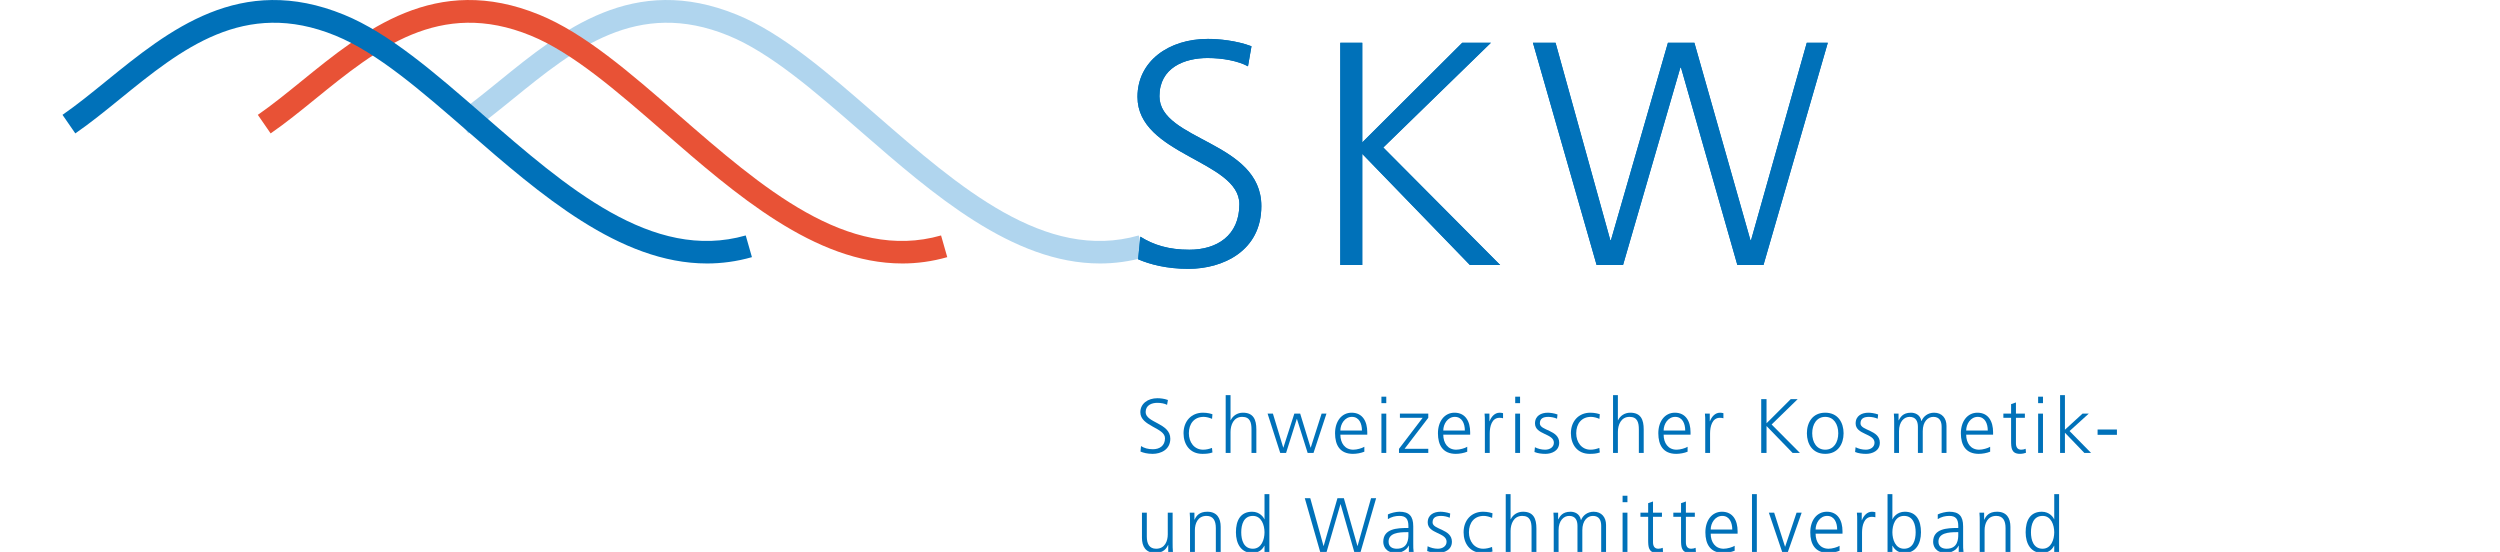 <?xml version="1.0" encoding="UTF-8"?>
<svg id="Ebene_1" xmlns="http://www.w3.org/2000/svg" version="1.1" viewBox="0 0 800 176.627">
  <!-- Generator: Adobe Illustrator 29.8.2, SVG Export Plug-In . SVG Version: 2.1.1 Build 3)  -->
  <path d="M351.972,84.311c-27.961.002-53.506-22.227-76.436-42.178-14.921-12.982-29.014-25.245-42.429-30.733-29.261-11.973-49.389,4.372-68.857,20.178-4.943,4.014-9.612,7.804-14.403,11.113l-4.103-5.94c4.56-3.151,9.123-6.855,13.955-10.779,20.118-16.332,42.918-34.852,76.141-21.255,14.521,5.94,29.052,18.583,44.436,31.969,26.666,23.202,54.244,47.188,84.107,38.657l1.983,6.942c-4.866,1.39-9.666,2.028-14.395,2.028v-.002Z" fill="#b0d5ee"/>
  <path d="M288.728,84.311c-27.961.002-53.504-22.227-76.436-42.178-14.921-12.984-29.014-25.245-42.427-30.733-29.259-11.973-49.388,4.372-68.853,20.178-4.945,4.013-9.613,7.804-14.405,11.113l-4.103-5.94c4.56-3.151,9.124-6.857,13.957-10.779,20.115-16.335,42.908-34.855,76.137-21.255,14.519,5.94,29.05,18.583,44.434,31.969,26.664,23.202,54.234,47.191,84.107,38.657l1.983,6.942c-4.865,1.39-9.666,2.028-14.395,2.028v-.002Z" fill="#e85236"/>
  <path d="M226.224,84.311c-27.961.002-53.504-22.227-76.436-42.178-14.921-12.984-29.014-25.245-42.427-30.733C78.102-.573,57.973,15.774,38.504,31.579c-4.943,4.013-9.612,7.802-14.401,11.111l-4.103-5.94c4.56-3.151,9.123-6.855,13.953-10.777C54.073,9.638,76.876-8.874,110.094,4.717c14.519,5.94,29.05,18.583,44.434,31.969,26.664,23.202,54.244,47.191,84.107,38.657l1.983,6.942c-4.865,1.39-9.666,2.028-14.395,2.028v-.002Z" fill="#0071b9"/>
  <path d="M364.91,75.732c4.18,2.651,9.072,4.181,15.696,4.181,8.763,0,16-4.485,16-14.575,0-13.962-32.613-15.695-32.613-34.346,0-11.414,9.988-18.549,22.524-18.549,3.464,0,9.07.509,13.962,2.345l-1.121,6.42c-3.159-1.733-8.153-2.65-12.943-2.65-7.339,0-15.39,3.057-15.39,12.229,0,14.269,32.613,14.371,32.613,35.16,0,14.371-12.331,20.079-23.338,20.079-6.93,0-12.331-1.428-16.102-3.057l.712-7.238h0Z" fill="#0071b9"/>
  <path d="M364.196,82.97c3.769,1.629,9.17,3.057,16.099,3.057,11.004,0,23.331-5.704,23.331-20.072,0-20.786-32.604-20.888-32.604-35.152,0-9.17,8.049-12.227,15.386-12.227,4.788,0,9.781.917,12.94,2.65l1.121-6.419c-4.892-1.835-10.496-2.344-13.96-2.344-12.533,0-22.517,7.132-22.517,18.543,0,18.646,32.604,20.379,32.604,34.339,0,10.084-7.233,14.568-15.996,14.568-6.623,0-11.513-1.527-15.691-4.178l-.712,7.235h0Z" fill="#0071b9"/>
  <g>
    <path d="M428.897,13.667h7.03v31.899l32.003-31.899h9.174l-34.45,33.529,37.404,37.607h-9.682l-34.45-35.569v35.569h-7.03V13.667h.001Z" fill="#0071b9"/>
    <path d="M564.323,84.803h-8.359l-18.038-63.188h-.204l-18.344,63.188h-8.458l-20.386-71.136h7.238l17.53,63.186h.204l18.242-63.186h8.458l17.939,63.186h.201l17.836-63.186h6.727l-20.587,71.136h0Z" fill="#0071b9"/>
  </g>
  <polygon points="428.895 84.803 435.927 84.803 435.927 49.244 470.366 84.803 480.045 84.803 442.65 47.206 477.086 13.686 467.919 13.686 435.927 45.576 435.927 13.686 428.895 13.686 428.895 84.803" fill="#0071b9"/>
  <polygon points="584.886 13.686 578.162 13.686 560.329 76.856 560.128 76.856 542.196 13.686 533.738 13.686 515.499 76.856 515.295 76.856 497.772 13.686 490.537 13.686 510.913 84.803 519.371 84.803 537.711 21.633 537.916 21.633 555.95 84.803 564.306 84.803 584.886 13.686" fill="#0071b9"/>
  <g>
    <g>
      <path d="M365.13,142.744c1.011.64,2.196,1.011,3.798,1.011,2.122,0,3.872-1.087,3.872-3.528,0-3.377-7.892-3.796-7.892-8.311,0-2.761,2.417-4.487,5.45-4.487.839,0,2.194.124,3.378.567l-.272,1.554c-.763-.42-1.972-.643-3.131-.643-1.776,0-3.724.739-3.724,2.961,0,3.452,7.892,3.476,7.892,8.507,0,3.476-2.985,4.859-5.648,4.859-1.676,0-2.985-.344-3.896-.739l.172-1.75h.001Z" fill="#0071b9"/>
      <path d="M387.859,134.037c-.837-.371-1.848-.64-2.687-.64-3.033,0-4.735,2.194-4.735,5.251,0,2.861,1.726,5.254,4.561,5.254.987,0,1.9-.224,2.837-.567l.148,1.455c-1.061.371-2.048.444-3.231.444-4.044,0-6.018-3.081-6.018-6.585,0-3.872,2.491-6.585,6.215-6.585,1.504,0,2.589.347,3.033.495l-.124,1.479h0Z" fill="#0071b9"/>
      <path d="M392.217,126.441h1.554v8.039h.048c.667-1.382,2.072-2.417,3.922-2.417,3.378,0,4.291,2.245,4.291,5.354v7.52h-1.554v-7.496c0-2.17-.42-4.044-2.983-4.044-2.763,0-3.724,2.613-3.724,4.807v6.733h-1.554v-18.496Z" fill="#0071b9"/>
      <path d="M420.322,144.937h-1.874l-3.428-10.876h-.048l-3.428,10.876h-1.874l-4.045-12.578h1.702l3.304,10.876h.05l3.502-10.876h1.874l3.329,10.876h.05l3.476-10.876h1.554l-4.143,12.578h0Z" fill="#0071b9"/>
      <path d="M436.589,144.542c-1.087.444-2.49.691-3.652.691-4.166,0-5.72-2.813-5.72-6.585,0-3.848,2.122-6.585,5.301-6.585,3.552,0,5.007,2.861,5.007,6.241v.787h-8.605c0,2.665,1.43,4.811,4.142,4.811,1.135,0,2.785-.468,3.528-.939v1.578h0ZM435.825,137.761c0-2.194-.887-4.364-3.208-4.364-2.294,0-3.698,2.294-3.698,4.364h6.906Z" fill="#0071b9"/>
      <path d="M443.61,129.006h-1.554v-2.07h1.554v2.07ZM442.056,132.359h1.554v12.578h-1.554v-12.578Z" fill="#0071b9"/>
      <path d="M447.675,143.631l7.572-9.937h-7.276v-1.334h9.078v1.334l-7.572,9.913h7.572v1.331h-9.374v-1.307h0Z" fill="#0071b9"/>
      <path d="M469.516,144.542c-1.087.444-2.49.691-3.652.691-4.168,0-5.722-2.813-5.722-6.585,0-3.848,2.125-6.585,5.302-6.585,3.552,0,5.007,2.861,5.007,6.241v.787h-8.603c0,2.665,1.43,4.811,4.14,4.811,1.135,0,2.785-.468,3.528-.939v1.578h0ZM468.753,137.761c0-2.194-.887-4.364-3.208-4.364-2.294,0-3.696,2.294-3.696,4.364h6.905,0Z" fill="#0071b9"/>
      <path d="M475.156,135.172c0-1.382,0-1.898-.096-2.813h1.551v2.417h.052c.564-1.406,1.626-2.713,3.229-2.713.368,0,.815.076,1.083.148v1.63c-.316-.1-.736-.148-1.135-.148-2.462,0-3.129,2.761-3.129,5.031v6.214h-1.554v-9.766h-.001Z" fill="#0071b9"/>
      <path d="M486.421,129.006h-1.554v-2.07h1.554v2.07ZM484.866,132.359h1.554v12.578h-1.554v-12.578Z" fill="#0071b9"/>
      <path d="M491.176,143.112c.939.471,2.073.791,3.277.791,1.482,0,2.789-.815,2.789-2.245,0-2.985-6.042-2.514-6.042-6.165,0-2.49,2.022-3.428,4.092-3.428.667,0,2.001.148,3.108.567l-.148,1.358c-.815-.371-1.922-.591-2.785-.591-1.606,0-2.713.492-2.713,2.094,0,2.345,6.189,2.046,6.189,6.165,0,2.665-2.49,3.576-4.388,3.576-1.21,0-2.421-.148-3.528-.591l.148-1.53h.001Z" fill="#0071b9"/>
      <path d="M511.811,134.037c-.839-.371-1.85-.64-2.689-.64-3.033,0-4.731,2.194-4.731,5.251,0,2.861,1.726,5.254,4.56,5.254.987,0,1.898-.224,2.837-.567l.148,1.455c-1.059.371-2.049.444-3.232.444-4.044,0-6.018-3.081-6.018-6.585,0-3.872,2.493-6.585,6.217-6.585,1.506,0,2.589.347,3.033.495l-.124,1.479h-.001Z" fill="#0071b9"/>
      <path d="M516.171,126.441h1.551v8.039h.052c.664-1.382,2.07-2.417,3.92-2.417,3.38,0,4.291,2.245,4.291,5.354v7.52h-1.554v-7.496c0-2.17-.42-4.044-2.985-4.044-2.761,0-3.724,2.613-3.724,4.807v6.733h-1.551v-18.496Z" fill="#0071b9"/>
      <path d="M540.031,144.542c-1.083.444-2.49.691-3.648.691-4.168,0-5.722-2.813-5.722-6.585,0-3.848,2.122-6.585,5.302-6.585,3.552,0,5.007,2.861,5.007,6.241v.787h-8.607c0,2.665,1.43,4.811,4.143,4.811,1.135,0,2.785-.468,3.525-.939v1.578h0ZM539.268,137.761c0-2.194-.887-4.364-3.205-4.364-2.294,0-3.7,2.294-3.7,4.364h6.905Z" fill="#0071b9"/>
      <path d="M545.674,135.172c0-1.382,0-1.898-.1-2.813h1.554v2.417h.048c.567-1.406,1.626-2.713,3.232-2.713.368,0,.812.076,1.083.148v1.63c-.32-.1-.739-.148-1.135-.148-2.465,0-3.133,2.761-3.133,5.031v6.214h-1.551v-9.766h.002Z" fill="#0071b9"/>
      <path d="M563.589,127.724h1.702v7.72l7.744-7.72h2.221l-8.335,8.115,9.05,9.098h-2.345l-8.335-8.607v8.607h-1.702v-17.214h0Z" fill="#0071b9"/>
      <path d="M584.076,132.063c4.068,0,5.87,3.157,5.87,6.585s-1.802,6.585-5.87,6.585-5.87-3.157-5.87-6.585,1.798-6.585,5.87-6.585ZM584.076,143.902c2.713,0,4.168-2.345,4.168-5.254s-1.455-5.251-4.168-5.251-4.168,2.342-4.168,5.251,1.455,5.254,4.168,5.254Z" fill="#0071b9"/>
      <path d="M593.783,143.112c.935.471,2.07.791,3.28.791,1.479,0,2.785-.815,2.785-2.245,0-2.985-6.042-2.514-6.042-6.165,0-2.49,2.022-3.428,4.095-3.428.664,0,1.998.148,3.105.567l-.148,1.358c-.812-.371-1.922-.591-2.785-.591-1.602,0-2.713.492-2.713,2.094,0,2.345,6.189,2.046,6.189,6.165,0,2.665-2.49,3.576-4.391,3.576-1.207,0-2.414-.148-3.525-.591l.148-1.53h.002Z" fill="#0071b9"/>
      <path d="M621.323,144.937v-8.359c0-1.778-.664-3.181-2.661-3.181-1.702,0-3.38,1.455-3.38,4.587v6.953h-1.551v-8.359c0-1.778-.667-3.181-2.665-3.181-1.702,0-3.38,1.455-3.38,4.587v6.953h-1.551v-9.618c0-.963,0-1.95-.1-2.961h1.503v2.122l.052.024c.492-.863,1.231-2.441,3.92-2.441,1.111,0,2.937.471,3.329,2.665h.052c.567-1.479,2.046-2.665,4.02-2.665,2.538,0,3.968,1.778,3.968,4.219v8.655h-1.556Z" fill="#0071b9"/>
      <path d="M636.848,144.542c-1.083.444-2.49.691-3.648.691-4.168,0-5.722-2.813-5.722-6.585,0-3.848,2.122-6.585,5.302-6.585,3.552,0,5.007,2.861,5.007,6.241v.787h-8.607c0,2.665,1.43,4.811,4.143,4.811,1.135,0,2.785-.468,3.525-.939v1.578h0ZM636.085,137.761c0-2.194-.887-4.364-3.205-4.364-2.294,0-3.7,2.294-3.7,4.364h6.905Z" fill="#0071b9"/>
      <path d="M647.961,133.693h-2.861v8.136c0,1.135.42,2.073,1.678,2.073.591,0,.987-.124,1.43-.296l.1,1.283c-.371.148-1.135.344-1.898.344-2.765,0-2.861-1.898-2.861-4.192v-7.348h-2.469v-1.334h2.469v-3.033l1.551-.543v3.576h2.861v1.334h0Z" fill="#0071b9"/>
      <path d="M653.752,129.006h-1.551v-2.07h1.551v2.07ZM652.201,132.359h1.551v12.578h-1.551v-12.578Z" fill="#0071b9"/>
      <path d="M659.226,126.441h1.551v11.072l5.626-5.154h1.998l-6.141,5.574,6.881,7.004h-2.146l-6.217-6.461v6.461h-1.551v-18.496h0Z" fill="#0071b9"/>
      <path d="M671.227,137.441h6.189v1.702h-6.189v-1.702Z" fill="#0071b9"/>
    </g>
    <g>
      <path d="M375.241,173.667c0,.963,0,1.95.098,2.961h-1.504v-2.245h-.048c-.519,1.135-1.456,2.541-4.07,2.541-3.107,0-4.291-2.07-4.291-4.835v-8.039h1.554v7.647c0,2.366.837,3.896,2.983,3.896,2.837,0,3.724-2.493,3.724-4.587v-6.956h1.554v9.618h0Z" fill="#0071b9"/>
      <path d="M380.806,167.01c0-.963,0-1.95-.098-2.961h1.504v2.245h.048c.519-1.135,1.456-2.541,4.07-2.541,3.107,0,4.291,2.073,4.291,4.835v8.039h-1.554v-7.644c0-2.369-.837-3.896-2.983-3.896-2.837,0-3.724,2.49-3.724,4.587v6.953h-1.554v-9.618h0Z" fill="#0071b9"/>
      <path d="M406.198,176.627h-1.554v-1.998h-.048c-.839,1.602-2.122,2.294-3.922,2.294-3.452,0-5.178-2.861-5.178-6.585,0-3.82,1.479-6.585,5.178-6.585,2.465,0,3.7,1.802,3.922,2.417h.048v-8.039h1.554v18.496ZM400.92,175.592c2.763,0,3.724-2.961,3.724-5.254s-.961-5.251-3.724-5.251c-2.959,0-3.722,2.809-3.722,5.251s.763,5.254,3.722,5.254Z" fill="#0071b9"/>
      <path d="M435.385,176.627h-2.022l-4.365-15.291h-.05l-4.439,15.291h-2.046l-4.933-17.214h1.752l4.241,15.291h.048l4.415-15.291h2.046l4.341,15.291h.048l4.319-15.291h1.623l-4.979,17.214h0Z" fill="#0071b9"/>
      <path d="M450.835,174.605h-.052c-.688,1.503-2.441,2.318-3.992,2.318-3.576,0-4.143-2.417-4.143-3.552,0-4.216,4.487-4.412,7.744-4.412h.296v-.643c0-2.146-.763-3.229-2.861-3.229-1.307,0-2.538.296-3.7,1.035v-1.506c.963-.468,2.589-.863,3.7-.863,3.108,0,4.415,1.406,4.415,4.687v5.55c0,1.011,0,1.774.124,2.637h-1.53v-2.022h0ZM450.687,170.29h-.444c-2.689,0-5.897.272-5.897,3.033,0,1.651,1.186,2.269,2.617,2.269,3.648,0,3.724-3.181,3.724-4.539v-.763Z" fill="#0071b9"/>
      <path d="M456.842,174.801c.939.471,2.073.791,3.28.791,1.479,0,2.785-.815,2.785-2.245,0-2.985-6.038-2.514-6.038-6.165,0-2.49,2.022-3.428,4.092-3.428.667,0,1.998.148,3.108.567l-.151,1.358c-.812-.371-1.919-.591-2.785-.591-1.602,0-2.71.492-2.71,2.094,0,2.345,6.189,2.046,6.189,6.165,0,2.665-2.493,3.576-4.391,3.576-1.207,0-2.417-.148-3.525-.591l.144-1.53h.002Z" fill="#0071b9"/>
      <path d="M477.48,165.727c-.839-.371-1.85-.64-2.689-.64-3.033,0-4.735,2.194-4.735,5.251,0,2.861,1.726,5.254,4.563,5.254.983,0,1.898-.224,2.833-.567l.151,1.455c-1.063.371-2.049.444-3.232.444-4.044,0-6.018-3.081-6.018-6.585,0-3.872,2.49-6.585,6.217-6.585,1.503,0,2.586.347,3.033.495l-.124,1.479h0Z" fill="#0071b9"/>
      <path d="M481.833,158.131h1.554v8.039h.052c.664-1.382,2.07-2.417,3.92-2.417,3.38,0,4.291,2.245,4.291,5.354v7.52h-1.554v-7.496c0-2.17-.42-4.044-2.981-4.044-2.765,0-3.727,2.613-3.727,4.807v6.733h-1.554v-18.496h-.001Z" fill="#0071b9"/>
      <path d="M512.382,176.627v-8.359c0-1.778-.664-3.181-2.661-3.181-1.702,0-3.377,1.455-3.377,4.587v6.953h-1.554v-8.359c0-1.778-.667-3.181-2.665-3.181-1.702,0-3.38,1.455-3.38,4.587v6.953h-1.554v-9.618c0-.963,0-1.95-.096-2.961h1.506v2.122l.048.024c.492-.863,1.231-2.441,3.92-2.441,1.111,0,2.937.471,3.329,2.665h.048c.571-1.479,2.049-2.665,4.023-2.665,2.538,0,3.968,1.778,3.968,4.219v8.655h-1.555Z" fill="#0071b9"/>
      <path d="M520.779,160.696h-1.551v-2.07h1.551v2.07ZM519.228,164.049h1.551v12.578h-1.551v-12.578Z" fill="#0071b9"/>
      <path d="M531.824,165.383h-2.861v8.136c0,1.135.42,2.073,1.678,2.073.591,0,.987-.124,1.43-.296l.1,1.283c-.371.148-1.135.344-1.898.344-2.765,0-2.861-1.898-2.861-4.192v-7.348h-2.469v-1.334h2.469v-3.033l1.551-.543v3.576h2.861v1.334h0Z" fill="#0071b9"/>
      <path d="M542.346,165.383h-2.861v8.136c0,1.135.42,2.073,1.678,2.073.591,0,.987-.124,1.43-.296l.1,1.283c-.371.148-1.135.344-1.898.344-2.765,0-2.861-1.898-2.861-4.192v-7.348h-2.469v-1.334h2.469v-3.033l1.551-.543v3.576h2.861v1.334h0Z" fill="#0071b9"/>
      <path d="M555.092,176.232c-1.083.444-2.49.691-3.648.691-4.168,0-5.722-2.813-5.722-6.585,0-3.848,2.122-6.585,5.302-6.585,3.552,0,5.007,2.861,5.007,6.241v.787h-8.607c0,2.665,1.43,4.811,4.143,4.811,1.135,0,2.785-.468,3.525-.939v1.578h0ZM554.329,169.451c0-2.194-.887-4.364-3.205-4.364-2.294,0-3.7,2.294-3.7,4.364h6.905Z" fill="#0071b9"/>
      <path d="M560.635,158.131h1.551v18.496h-1.551v-18.496Z" fill="#0071b9"/>
      <path d="M572.12,176.627h-1.826l-4.264-12.578h1.699l3.48,10.876h.048l3.648-10.876h1.63l-4.415,12.578Z" fill="#0071b9"/>
      <path d="M588.66,176.232c-1.083.444-2.49.691-3.648.691-4.168,0-5.722-2.813-5.722-6.585,0-3.848,2.122-6.585,5.302-6.585,3.552,0,5.007,2.861,5.007,6.241v.787h-8.607c0,2.665,1.43,4.811,4.143,4.811,1.135,0,2.785-.468,3.525-.939v1.578h0ZM587.896,169.451c0-2.194-.887-4.364-3.205-4.364-2.294,0-3.7,2.294-3.7,4.364h6.905Z" fill="#0071b9"/>
      <path d="M594.302,166.862c0-1.382,0-1.898-.1-2.813h1.554v2.417h.048c.567-1.406,1.626-2.713,3.232-2.713.368,0,.812.076,1.083.148v1.63c-.32-.1-.739-.148-1.135-.148-2.465,0-3.133,2.761-3.133,5.031v6.214h-1.551v-9.766h.002Z" fill="#0071b9"/>
      <path d="M604.013,158.131h1.551v8.039h.052c.22-.616,1.455-2.417,3.92-2.417,3.7,0,5.178,2.765,5.178,6.585,0,3.724-1.726,6.585-5.178,6.585-1.802,0-3.081-.691-3.92-2.294h-.052v1.998h-1.551v-18.496ZM609.288,165.087c-2.833,0-3.724,2.957-3.724,5.251s.963,5.254,3.724,5.254c2.961,0,3.724-2.813,3.724-5.254s-.763-5.251-3.724-5.251Z" fill="#0071b9"/>
      <path d="M626.79,174.605h-.048c-.691,1.503-2.441,2.318-3.996,2.318-3.576,0-4.143-2.417-4.143-3.552,0-4.216,4.487-4.412,7.744-4.412h.296v-.643c0-2.146-.763-3.229-2.861-3.229-1.307,0-2.541.296-3.7,1.035v-1.506c.963-.468,2.589-.863,3.7-.863,3.108,0,4.415,1.406,4.415,4.687v5.55c0,1.011,0,1.774.124,2.637h-1.53v-2.022h-.001ZM626.642,170.29h-.444c-2.689,0-5.894.272-5.894,3.033,0,1.651,1.183,2.269,2.613,2.269,3.648,0,3.724-3.181,3.724-4.539v-.763h0Z" fill="#0071b9"/>
      <path d="M633.519,167.01c0-.963,0-1.95-.1-2.961h1.503v2.245h.052c.516-1.135,1.455-2.541,4.068-2.541,3.108,0,4.291,2.073,4.291,4.835v8.039h-1.554v-7.644c0-2.369-.839-3.896-2.985-3.896-2.833,0-3.724,2.49-3.724,4.587v6.953h-1.551v-9.618h0Z" fill="#0071b9"/>
      <path d="M658.91,176.627h-1.554v-1.998h-.048c-.839,1.602-2.122,2.294-3.92,2.294-3.456,0-5.182-2.861-5.182-6.585,0-3.82,1.482-6.585,5.182-6.585,2.465,0,3.696,1.802,3.92,2.417h.048v-8.039h1.554v18.496ZM653.632,175.592c2.761,0,3.724-2.961,3.724-5.254s-.963-5.251-3.724-5.251c-2.957,0-3.724,2.809-3.724,5.251s.767,5.254,3.724,5.254Z" fill="#0071b9"/>
    </g>
  </g>
</svg>